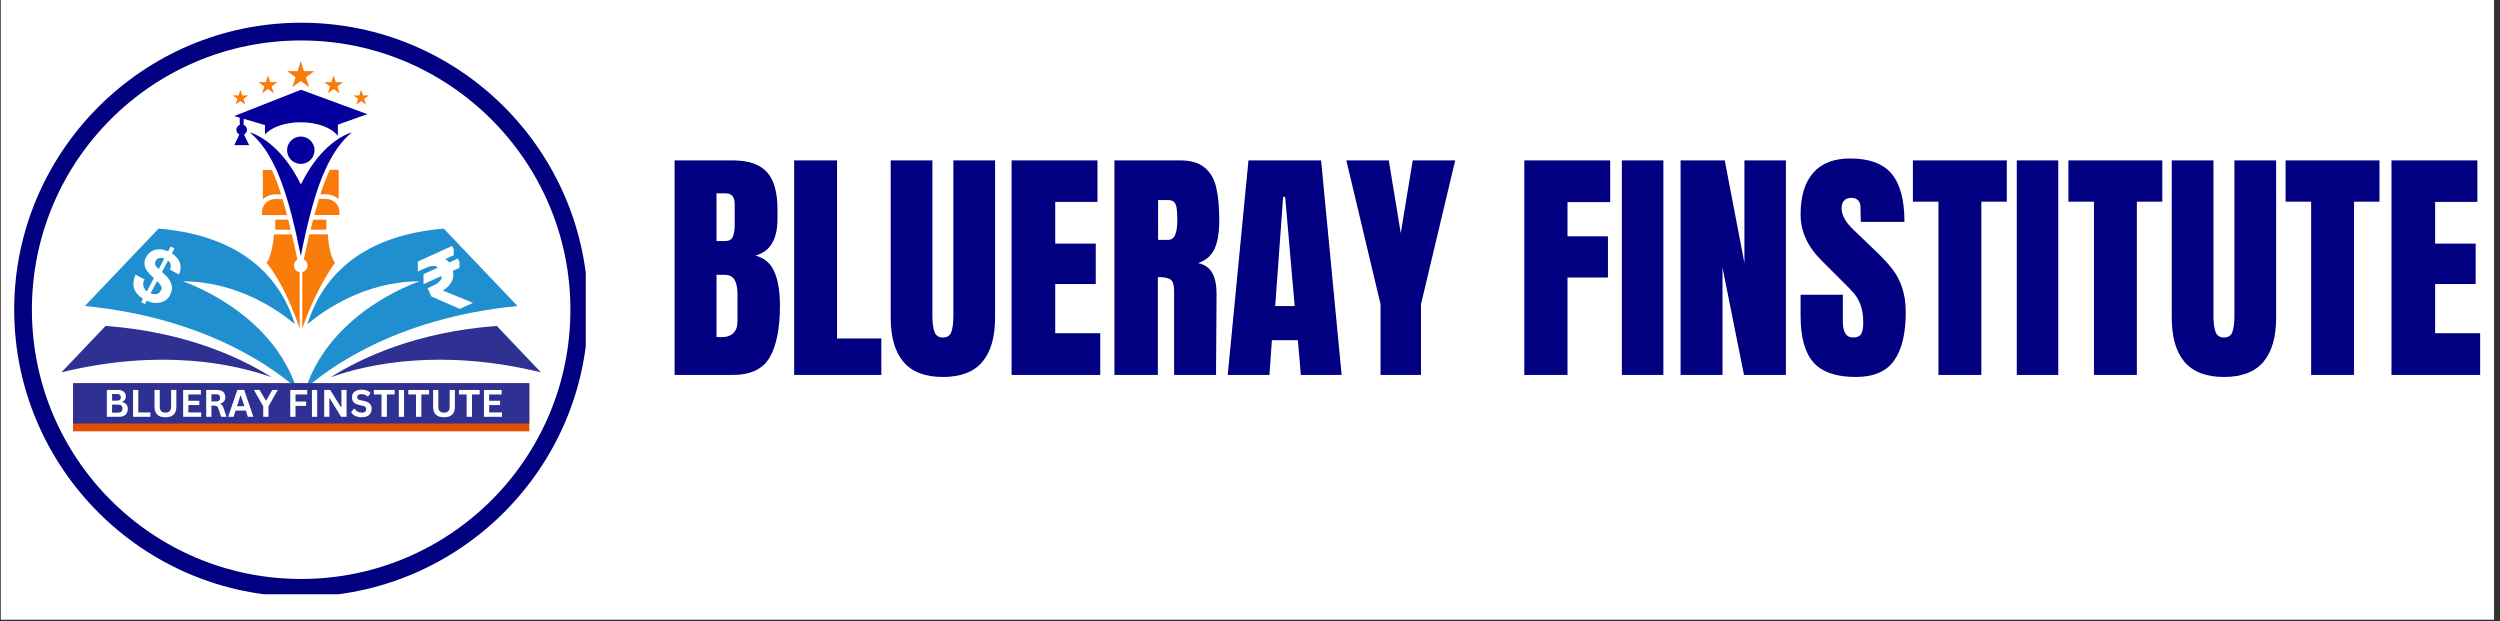 <svg xmlns="http://www.w3.org/2000/svg" xmlns:xlink="http://www.w3.org/1999/xlink" width="487" viewBox="0 0 365.25 90.75" height="121" preserveAspectRatio="xMidYMid meet"><rect x="0" y="0" width="365.25" height="90.75" fill="#333333" stroke="none"/><defs><g></g><clipPath id="7ba6985c0d"><path d="M 0.129 0 L 364.375 0 L 364.375 90.5 L 0.129 90.5 Z M 0.129 0 " clip-rule="nonzero"></path></clipPath><clipPath id="7193c962e7"><path d="M 48.297 47.57 L 79.031 47.57 L 79.031 55.129 L 48.297 55.129 Z M 48.297 47.57 " clip-rule="nonzero"></path></clipPath><clipPath id="e2a28ca248"><path d="M 8.867 47 L 40 47 L 40 56 L 8.867 56 Z M 8.867 47 " clip-rule="nonzero"></path></clipPath><clipPath id="92ec470170"><path d="M 12.387 33.398 L 75.652 33.398 L 75.652 56.379 L 12.387 56.379 Z M 12.387 33.398 " clip-rule="nonzero"></path></clipPath><clipPath id="6fbb499385"><path d="M 39 33.398 L 48 33.398 L 48 42 L 39 42 Z M 39 33.398 " clip-rule="nonzero"></path></clipPath><clipPath id="e82d40f666"><path d="M 10.672 55.988 L 77.332 55.988 L 77.332 63.02 L 10.672 63.02 Z M 10.672 55.988 " clip-rule="nonzero"></path></clipPath><clipPath id="83e22cfd8a"><path d="M 10.672 55.988 L 77.332 55.988 L 77.332 61.879 L 10.672 61.879 Z M 10.672 55.988 " clip-rule="nonzero"></path></clipPath><clipPath id="18984e7b9c"><path d="M 38.523 32.188 L 48.922 32.188 L 48.922 42.586 L 38.523 42.586 Z M 38.523 32.188 " clip-rule="nonzero"></path></clipPath><clipPath id="9dea8af354"><path d="M 43.723 32.188 C 40.852 32.188 38.523 34.516 38.523 37.387 C 38.523 40.258 40.852 42.586 43.723 42.586 C 46.594 42.586 48.922 40.258 48.922 37.387 C 48.922 34.516 46.594 32.188 43.723 32.188 Z M 43.723 32.188 " clip-rule="nonzero"></path></clipPath><clipPath id="48bb1f36e5"><path d="M 38 24 L 50 24 L 50 48.02 L 38 48.02 Z M 38 24 " clip-rule="nonzero"></path></clipPath><clipPath id="a7683d3c4e"><path d="M 33.984 8.949 L 53.902 8.949 L 53.902 16 L 33.984 16 Z M 33.984 8.949 " clip-rule="nonzero"></path></clipPath><clipPath id="e9c5ae183e"><path d="M 34 13 L 53.902 13 L 53.902 22 L 34 22 Z M 34 13 " clip-rule="nonzero"></path></clipPath><clipPath id="2d5747d67e"><path d="M 2.074 3.32 L 85.578 3.32 L 85.578 86.824 L 2.074 86.824 Z M 2.074 3.32 " clip-rule="nonzero"></path></clipPath><clipPath id="12fa5c7d25"><path d="M 61 35 L 70 35 L 70 46 L 61 46 Z M 61 35 " clip-rule="nonzero"></path></clipPath><clipPath id="6a37279f03"><path d="M 60.48 38.445 L 66.062 35.914 L 69.859 44.285 L 64.281 46.82 Z M 60.48 38.445 " clip-rule="nonzero"></path></clipPath><clipPath id="e67a2ad4bf"><path d="M 60.48 38.445 L 66.062 35.914 L 69.859 44.285 L 64.281 46.82 Z M 60.48 38.445 " clip-rule="nonzero"></path></clipPath><clipPath id="2e50a23033"><path d="M 19 36 L 27 36 L 27 45 L 19 45 Z M 19 36 " clip-rule="nonzero"></path></clipPath><clipPath id="2b75d6421e"><path d="M 22.598 34.762 L 28.012 37.641 L 23.695 45.758 L 18.285 42.879 Z M 22.598 34.762 " clip-rule="nonzero"></path></clipPath><clipPath id="72eb192d71"><path d="M 22.598 34.762 L 28.012 37.641 L 23.695 45.758 L 18.285 42.879 Z M 22.598 34.762 " clip-rule="nonzero"></path></clipPath></defs><g clip-path="url(#7ba6985c0d)"><path fill="#ffffff" d="M 0.129 0 L 364.375 0 L 364.375 90.5 L 0.129 90.5 Z M 0.129 0 " fill-opacity="1" fill-rule="nonzero"></path><path fill="#ffffff" d="M 0.129 0 L 364.375 0 L 364.375 90.5 L 0.129 90.5 Z M 0.129 0 " fill-opacity="1" fill-rule="nonzero"></path></g><g clip-path="url(#7193c962e7)"><path fill="#2e3192" d="M 79.031 54.398 C 64.383 50.828 53.691 53.207 48.316 55.109 C 52.691 52.344 60.734 48.496 72.574 47.617 L 79.031 54.398 " fill-opacity="1" fill-rule="nonzero"></path></g><g clip-path="url(#e2a28ca248)"><path fill="#2e3192" d="M 8.969 54.398 C 23.613 50.828 34.305 53.207 39.68 55.109 C 35.309 52.344 27.266 48.496 15.426 47.617 L 8.969 54.398 " fill-opacity="1" fill-rule="nonzero"></path></g><g clip-path="url(#92ec470170)"><path fill="#1f8fcf" d="M 44.68 56.75 C 47.27 54.418 57.316 46.469 75.609 44.711 L 64.828 33.398 C 51.859 34.492 46.805 41.285 44.91 47.367 C 47.121 45.5 53.195 41.098 61.309 41.098 C 61.309 41.098 48.473 45.266 44.68 56.75 Z M 26.688 41.098 C 34.805 41.098 40.879 45.5 43.09 47.367 C 41.191 41.285 36.141 34.492 23.168 33.398 L 12.391 44.711 C 30.68 46.469 40.73 54.418 43.32 56.75 C 39.523 45.266 26.688 41.098 26.688 41.098 " fill-opacity="1" fill-rule="nonzero"></path></g><g clip-path="url(#6fbb499385)"><path fill="#1f8fcf" d="M 47.902 37.465 C 47.902 39.711 46.082 41.535 43.836 41.535 C 41.586 41.535 39.766 39.711 39.766 37.465 C 39.766 35.219 41.586 33.398 43.836 33.398 C 46.082 33.398 47.902 35.219 47.902 37.465 " fill-opacity="1" fill-rule="nonzero"></path></g><g clip-path="url(#e82d40f666)"><path fill="#e24f01" d="M 10.672 55.988 L 77.336 55.988 L 77.336 63.02 L 10.672 63.02 Z M 10.672 55.988 " fill-opacity="1" fill-rule="nonzero"></path></g><g clip-path="url(#83e22cfd8a)"><path fill="#2e3192" d="M 10.672 55.988 L 77.332 55.988 L 77.332 61.879 L 10.672 61.879 Z M 10.672 55.988 " fill-opacity="1" fill-rule="nonzero"></path></g><g clip-path="url(#18984e7b9c)"><g clip-path="url(#9dea8af354)"><path fill="#ffffff" d="M 38.523 32.188 L 48.922 32.188 L 48.922 42.586 L 38.523 42.586 Z M 38.523 32.188 " fill-opacity="1" fill-rule="nonzero"></path></g></g><g clip-path="url(#48bb1f36e5)"><path fill="#f97b0a" d="M 42.105 32.098 C 42.227 32.574 42.352 33.059 42.469 33.559 L 40.211 33.559 L 40.211 32.098 Z M 45.742 32.098 C 45.613 32.574 45.488 33.059 45.371 33.559 L 47.676 33.559 L 47.676 32.098 Z M 42.945 38.785 C 42.945 38.418 43.148 38.098 43.445 37.926 C 43.188 36.676 42.914 35.434 42.641 34.246 L 40.055 34.246 C 39.664 37.77 38.953 38.363 38.953 38.363 C 41.012 41.035 42.539 44.355 43.781 48.02 L 43.781 39.77 C 43.297 39.684 42.945 39.277 42.945 38.785 Z M 47.895 34.238 L 45.207 34.238 C 44.926 35.418 44.652 36.652 44.387 37.895 C 44.715 38.059 44.934 38.395 44.934 38.785 C 44.934 39.262 44.605 39.652 44.16 39.754 L 44.16 48.012 C 45.426 44.363 47.016 41.145 48.941 38.387 C 48.098 37.316 47.926 34.824 47.895 34.238 Z M 39.711 24.824 L 38.402 24.824 L 38.402 29.113 C 38.59 28.941 38.805 28.793 39.039 28.676 C 39.406 28.488 39.82 28.395 40.234 28.395 L 41.066 28.395 C 40.855 27.73 40.652 27.129 40.457 26.613 C 40.219 25.973 39.969 25.379 39.711 24.824 Z M 48.176 24.824 C 47.918 25.379 47.668 25.973 47.426 26.605 C 47.227 27.129 47.016 27.723 46.805 28.387 L 47.645 28.387 C 48.262 28.387 48.863 28.598 49.336 28.98 C 49.383 29.02 49.438 29.066 49.484 29.105 L 49.484 24.816 L 48.176 24.816 Z M 40.242 29.074 C 39.922 29.074 39.617 29.152 39.344 29.285 C 38.914 29.504 38.566 29.871 38.402 30.316 C 38.324 30.52 38.285 30.73 38.285 30.957 L 38.285 31.426 L 41.934 31.426 C 41.715 30.59 41.496 29.801 41.285 29.082 L 40.242 29.082 Z M 49.477 30.309 C 49.359 29.996 49.156 29.723 48.895 29.512 C 48.559 29.238 48.113 29.066 47.637 29.066 L 46.594 29.066 C 46.375 29.793 46.148 30.582 45.922 31.41 L 49.594 31.41 L 49.594 30.941 C 49.594 30.723 49.555 30.512 49.477 30.309 Z M 49.477 30.309 " fill-opacity="1" fill-rule="nonzero"></path></g><path fill="#05009d" d="M 51.402 19.34 C 49.82 20.645 48.559 22.504 47.512 24.824 C 47.016 25.91 46.57 27.105 46.164 28.395 C 46.094 28.621 46.023 28.848 45.953 29.074 C 45.727 29.824 45.504 30.613 45.293 31.418 C 45.238 31.645 45.176 31.871 45.121 32.098 C 45.004 32.574 44.887 33.059 44.77 33.559 C 44.715 33.785 44.668 34.012 44.613 34.238 C 44.387 35.254 44.16 36.309 43.949 37.402 C 43.727 36.316 43.508 35.262 43.281 34.238 C 43.227 34.012 43.18 33.785 43.125 33.559 C 43.008 33.066 42.891 32.574 42.773 32.098 C 42.719 31.871 42.656 31.645 42.602 31.418 C 42.391 30.605 42.172 29.824 41.941 29.074 C 41.871 28.848 41.801 28.613 41.73 28.395 C 41.316 27.105 40.871 25.918 40.383 24.824 C 39.336 22.504 38.074 20.645 36.492 19.34 C 36.547 19.355 39.805 20.168 42.766 24.824 C 43.172 25.457 43.57 26.168 43.957 26.949 C 44.34 26.16 44.738 25.457 45.145 24.824 C 48.09 20.16 51.355 19.348 51.402 19.34 Z M 51.402 19.34 " fill-opacity="1" fill-rule="nonzero"></path><path fill="#05009d" d="M 45.953 21.949 C 45.953 23.059 45.051 23.949 43.949 23.949 C 42.844 23.949 41.941 23.051 41.941 21.949 C 41.941 20.848 42.844 19.949 43.949 19.949 C 45.051 19.949 45.953 20.84 45.953 21.949 Z M 45.953 21.949 " fill-opacity="1" fill-rule="nonzero"></path><g clip-path="url(#a7683d3c4e)"><path fill="#f97b0a" d="M 45.93 10.395 L 44.699 11.285 L 45.168 12.73 L 43.941 11.84 L 42.711 12.73 L 43.18 11.285 L 41.949 10.395 L 43.469 10.395 L 43.941 8.949 L 44.41 10.395 Z M 49.059 12.012 L 48.738 11.012 L 48.418 12.012 L 47.367 12.012 L 48.223 12.629 L 47.902 13.629 L 48.754 13.012 L 49.609 13.629 L 49.289 12.629 L 50.141 12.012 Z M 53.898 13.941 L 53.031 13.941 L 52.766 13.113 L 52.496 13.941 L 51.629 13.941 L 52.332 14.449 L 52.051 15.277 L 52.758 14.77 L 53.461 15.277 L 53.195 14.449 Z M 39.477 12.012 L 39.156 11.012 L 38.836 12.012 L 37.77 12.012 L 38.621 12.629 L 38.293 13.621 L 39.148 13.004 L 40 13.621 L 39.68 12.621 L 40.535 12.004 L 39.477 12.004 Z M 35.398 13.941 L 35.129 13.113 L 34.863 13.941 L 33.988 13.941 L 34.691 14.449 L 34.426 15.277 L 35.129 14.77 L 35.836 15.277 L 35.57 14.449 L 36.273 13.941 Z M 35.398 13.941 " fill-opacity="1" fill-rule="nonzero"></path></g><g clip-path="url(#e9c5ae183e)"><path fill="#05009d" d="M 53.664 16.676 L 49.359 18.215 L 49.359 19.863 C 48.504 18.691 46.406 17.863 43.949 17.863 C 41.645 17.863 39.648 18.59 38.711 19.645 L 38.711 18.277 L 35.602 17.355 L 35.594 18.246 C 35.883 18.355 36.086 18.637 36.086 18.965 C 36.086 19.27 35.906 19.535 35.648 19.66 L 36.398 21.207 L 34.223 21.207 L 34.973 19.66 C 34.715 19.535 34.535 19.27 34.535 18.965 C 34.535 18.637 34.738 18.355 35.027 18.246 L 35.027 17.191 L 34.223 16.957 L 43.973 13.113 Z M 53.664 16.676 " fill-opacity="1" fill-rule="nonzero"></path></g><g fill="#ffffff" fill-opacity="1"><g transform="translate(15.093, 60.896)"><g><path d="M 0.516 0 L 0.516 -3.922 L 2.188 -3.922 C 2.426 -3.922 2.629 -3.879 2.797 -3.797 C 2.961 -3.723 3.086 -3.613 3.172 -3.469 C 3.254 -3.332 3.297 -3.172 3.297 -2.984 C 3.297 -2.805 3.254 -2.648 3.172 -2.516 C 3.086 -2.391 2.969 -2.285 2.812 -2.203 L 2.812 -2.141 C 3.062 -2.078 3.25 -1.961 3.375 -1.797 C 3.508 -1.629 3.578 -1.422 3.578 -1.172 C 3.578 -0.797 3.461 -0.504 3.234 -0.297 C 3.016 -0.098 2.68 0 2.234 0 Z M 2.016 -2.359 C 2.379 -2.359 2.562 -2.52 2.562 -2.844 C 2.562 -3.008 2.516 -3.129 2.422 -3.203 C 2.336 -3.285 2.203 -3.328 2.016 -3.328 L 1.281 -3.328 L 1.281 -2.359 Z M 2.156 -0.609 C 2.582 -0.609 2.797 -0.801 2.797 -1.188 C 2.797 -1.582 2.582 -1.781 2.156 -1.781 L 1.281 -1.781 L 1.281 -0.609 Z M 2.156 -0.609 "></path></g></g></g><g fill="#ffffff" fill-opacity="1"><g transform="translate(18.922, 60.896)"><g><path d="M 1.281 -3.922 L 1.281 -0.641 L 3.047 -0.641 L 3.047 0 L 0.516 0 L 0.516 -3.922 Z M 1.281 -3.922 "></path></g></g></g><g fill="#ffffff" fill-opacity="1"><g transform="translate(22.092, 60.896)"><g><path d="M 2.078 0.062 C 1.535 0.062 1.133 -0.066 0.875 -0.328 C 0.613 -0.586 0.484 -0.969 0.484 -1.469 L 0.484 -3.922 L 1.25 -3.922 L 1.25 -1.469 C 1.25 -1.188 1.316 -0.973 1.453 -0.828 C 1.586 -0.68 1.797 -0.609 2.078 -0.609 C 2.629 -0.609 2.906 -0.895 2.906 -1.469 L 2.906 -3.922 L 3.672 -3.922 L 3.672 -1.469 C 3.672 -0.969 3.539 -0.586 3.281 -0.328 C 3.02 -0.066 2.617 0.062 2.078 0.062 Z M 2.078 0.062 "></path></g></g></g><g fill="#ffffff" fill-opacity="1"><g transform="translate(26.242, 60.896)"><g><path d="M 1.281 -1.719 L 1.281 -0.641 L 3.156 -0.641 L 3.156 0 L 0.516 0 L 0.516 -3.922 L 3.109 -3.922 L 3.109 -3.266 L 1.281 -3.266 L 1.281 -2.344 L 2.875 -2.344 L 2.875 -1.719 Z M 1.281 -1.719 "></path></g></g></g><g fill="#ffffff" fill-opacity="1"><g transform="translate(29.608, 60.896)"><g><path d="M 0.516 0 L 0.516 -3.922 L 2.078 -3.922 C 2.484 -3.922 2.789 -3.828 3 -3.641 C 3.207 -3.453 3.312 -3.191 3.312 -2.859 C 3.312 -2.617 3.25 -2.422 3.125 -2.266 C 3.008 -2.117 2.832 -2.008 2.594 -1.938 L 2.594 -1.875 C 2.707 -1.82 2.801 -1.742 2.875 -1.641 C 2.957 -1.535 3.031 -1.379 3.094 -1.172 L 3.484 0 L 2.703 0 L 2.312 -1.172 C 2.27 -1.285 2.223 -1.375 2.172 -1.438 C 2.129 -1.508 2.066 -1.555 1.984 -1.578 C 1.91 -1.609 1.816 -1.625 1.703 -1.625 L 1.281 -1.625 L 1.281 0 Z M 1.984 -2.25 C 2.359 -2.25 2.547 -2.422 2.547 -2.766 C 2.547 -3.117 2.359 -3.297 1.984 -3.297 L 1.281 -3.297 L 1.281 -2.25 Z M 1.984 -2.25 "></path></g></g></g><g fill="#ffffff" fill-opacity="1"><g transform="translate(33.268, 60.896)"><g><path d="M 3.75 0 L 2.938 0 L 2.656 -0.906 L 1.156 -0.906 L 0.859 0 L 0.062 0 L 1.406 -3.922 L 2.406 -3.922 Z M 1.859 -3.094 L 1.359 -1.547 L 2.438 -1.547 L 1.922 -3.094 Z M 1.859 -3.094 "></path></g></g></g><g fill="#ffffff" fill-opacity="1"><g transform="translate(37.084, 60.896)"><g><path d="M 2.141 0 L 1.375 0 L 1.375 -1.531 L 0.016 -3.922 L 0.844 -3.922 L 1.75 -2.375 L 1.812 -2.375 L 2.688 -3.922 L 3.5 -3.922 L 2.141 -1.531 Z M 2.141 0 "></path></g></g></g><g fill="#ffffff" fill-opacity="1"><g transform="translate(40.599, 60.896)"><g></g></g></g><g fill="#ffffff" fill-opacity="1"><g transform="translate(41.893, 60.896)"><g><path d="M 2.984 -3.922 L 2.984 -3.266 L 1.281 -3.266 L 1.281 -2.234 L 2.828 -2.234 L 2.828 -1.594 L 1.281 -1.594 L 1.281 0 L 0.516 0 L 0.516 -3.922 Z M 2.984 -3.922 "></path></g></g></g><g fill="#ffffff" fill-opacity="1"><g transform="translate(45.058, 60.896)"><g><path d="M 1.281 0 L 0.516 0 L 0.516 -3.922 L 1.281 -3.922 Z M 1.281 0 "></path></g></g></g><g fill="#ffffff" fill-opacity="1"><g transform="translate(46.851, 60.896)"><g><path d="M 1.266 0 L 0.516 0 L 0.516 -3.922 L 1.391 -3.922 L 2.969 -1.391 L 3.031 -1.406 L 3.031 -3.922 L 3.781 -3.922 L 3.781 0 L 2.984 0 L 1.328 -2.688 L 1.266 -2.688 Z M 1.266 0 "></path></g></g></g><g fill="#ffffff" fill-opacity="1"><g transform="translate(51.144, 60.896)"><g><path d="M 1.734 0.062 C 1.461 0.062 1.219 0.031 1 -0.031 C 0.789 -0.102 0.613 -0.191 0.469 -0.297 C 0.332 -0.41 0.227 -0.535 0.156 -0.672 L 0.578 -1.188 L 0.656 -1.188 C 0.77 -1.008 0.914 -0.867 1.094 -0.766 C 1.281 -0.66 1.492 -0.609 1.734 -0.609 C 1.941 -0.609 2.098 -0.648 2.203 -0.734 C 2.305 -0.828 2.359 -0.953 2.359 -1.109 C 2.359 -1.203 2.344 -1.281 2.312 -1.344 C 2.281 -1.406 2.223 -1.457 2.141 -1.5 C 2.066 -1.539 1.961 -1.578 1.828 -1.609 L 1.312 -1.734 C 0.969 -1.805 0.707 -1.938 0.531 -2.125 C 0.363 -2.312 0.281 -2.555 0.281 -2.859 C 0.281 -3.078 0.332 -3.27 0.438 -3.438 C 0.551 -3.602 0.711 -3.734 0.922 -3.828 C 1.141 -3.922 1.395 -3.969 1.688 -3.969 C 1.988 -3.969 2.242 -3.926 2.453 -3.844 C 2.672 -3.77 2.852 -3.648 3 -3.484 L 2.625 -2.969 L 2.562 -2.969 C 2.445 -3.082 2.316 -3.164 2.172 -3.219 C 2.023 -3.281 1.863 -3.312 1.688 -3.312 C 1.469 -3.312 1.301 -3.27 1.188 -3.188 C 1.082 -3.113 1.031 -3.016 1.031 -2.891 C 1.031 -2.766 1.066 -2.664 1.141 -2.594 C 1.223 -2.52 1.359 -2.461 1.547 -2.422 L 2.062 -2.312 C 2.445 -2.227 2.723 -2.094 2.891 -1.906 C 3.066 -1.719 3.156 -1.469 3.156 -1.156 C 3.156 -0.906 3.098 -0.691 2.984 -0.516 C 2.879 -0.336 2.723 -0.195 2.516 -0.094 C 2.305 0.008 2.047 0.062 1.734 0.062 Z M 1.734 0.062 "></path></g></g></g><g fill="#ffffff" fill-opacity="1"><g transform="translate(54.507, 60.896)"><g><path d="M 3.141 -3.922 L 3.141 -3.266 L 2.016 -3.266 L 2.016 0 L 1.234 0 L 1.234 -3.266 L 0.109 -3.266 L 0.109 -3.922 Z M 3.141 -3.922 "></path></g></g></g><g fill="#ffffff" fill-opacity="1"><g transform="translate(57.752, 60.896)"><g><path d="M 1.281 0 L 0.516 0 L 0.516 -3.922 L 1.281 -3.922 Z M 1.281 0 "></path></g></g></g><g fill="#ffffff" fill-opacity="1"><g transform="translate(59.546, 60.896)"><g><path d="M 3.141 -3.922 L 3.141 -3.266 L 2.016 -3.266 L 2.016 0 L 1.234 0 L 1.234 -3.266 L 0.109 -3.266 L 0.109 -3.922 Z M 3.141 -3.922 "></path></g></g></g><g fill="#ffffff" fill-opacity="1"><g transform="translate(62.791, 60.896)"><g><path d="M 2.078 0.062 C 1.535 0.062 1.133 -0.066 0.875 -0.328 C 0.613 -0.586 0.484 -0.969 0.484 -1.469 L 0.484 -3.922 L 1.25 -3.922 L 1.25 -1.469 C 1.25 -1.188 1.316 -0.973 1.453 -0.828 C 1.586 -0.68 1.797 -0.609 2.078 -0.609 C 2.629 -0.609 2.906 -0.895 2.906 -1.469 L 2.906 -3.922 L 3.672 -3.922 L 3.672 -1.469 C 3.672 -0.969 3.539 -0.586 3.281 -0.328 C 3.02 -0.066 2.617 0.062 2.078 0.062 Z M 2.078 0.062 "></path></g></g></g><g fill="#ffffff" fill-opacity="1"><g transform="translate(66.941, 60.896)"><g><path d="M 3.141 -3.922 L 3.141 -3.266 L 2.016 -3.266 L 2.016 0 L 1.234 0 L 1.234 -3.266 L 0.109 -3.266 L 0.109 -3.922 Z M 3.141 -3.922 "></path></g></g></g><g fill="#ffffff" fill-opacity="1"><g transform="translate(70.186, 60.896)"><g><path d="M 1.281 -1.719 L 1.281 -0.641 L 3.156 -0.641 L 3.156 0 L 0.516 0 L 0.516 -3.922 L 3.109 -3.922 L 3.109 -3.266 L 1.281 -3.266 L 1.281 -2.344 L 2.875 -2.344 L 2.875 -1.719 Z M 1.281 -1.719 "></path></g></g></g><g clip-path="url(#2d5747d67e)"><path fill="#000080" d="M 44 87.172 C 20.836 87.172 2.074 68.281 2.074 45.246 C 2.074 22.215 20.836 3.32 44 3.32 C 67.16 3.32 85.922 22.086 85.922 45.246 C 85.922 68.41 67.031 87.172 44 87.172 Z M 44 5.91 C 22.258 5.91 4.66 23.508 4.66 45.246 C 4.66 66.984 22.258 84.586 44 84.586 C 65.738 84.586 83.336 66.984 83.336 45.246 C 83.336 23.508 65.609 5.91 44 5.91 Z M 44 5.91 " fill-opacity="1" fill-rule="nonzero"></path></g><g clip-path="url(#12fa5c7d25)"><g clip-path="url(#6a37279f03)"><g clip-path="url(#e67a2ad4bf)"><path fill="#ffffff" d="M 66.289 35.824 L 66.293 37.285 L 65.035 37.855 C 65.129 37.902 65.234 37.969 65.344 38.059 C 65.457 38.145 65.547 38.246 65.617 38.352 L 67.125 37.668 L 67.129 39.129 L 66.168 39.566 C 66.242 39.848 66.262 40.129 66.223 40.406 C 66.18 40.684 66.094 40.945 65.961 41.195 C 65.828 41.445 65.652 41.68 65.438 41.895 C 65.223 42.109 64.977 42.293 64.699 42.449 L 69.109 44.246 L 67.168 45.125 L 63.023 43.312 L 62.477 42.102 L 63.285 41.734 C 63.391 41.688 63.516 41.621 63.668 41.535 C 63.816 41.449 63.961 41.348 64.094 41.227 C 64.227 41.105 64.336 40.969 64.422 40.82 C 64.508 40.668 64.535 40.5 64.512 40.316 L 61.875 41.512 L 61.875 40.051 L 63.953 39.109 C 63.844 38.98 63.711 38.902 63.559 38.871 C 63.402 38.84 63.234 38.84 63.051 38.871 C 62.867 38.906 62.676 38.961 62.469 39.039 C 62.262 39.121 62.051 39.211 61.836 39.309 L 61.039 39.668 L 61.039 38.207 Z M 66.289 35.824 " fill-opacity="1" fill-rule="nonzero"></path></g></g></g><g clip-path="url(#2e50a23033)"><g clip-path="url(#2b75d6421e)"><g clip-path="url(#72eb192d71)"><path fill="#ffffff" d="M 20.945 41.801 C 21.027 42.109 21.199 42.363 21.453 42.57 L 22.484 40.633 C 22.457 40.605 22.426 40.566 22.379 40.523 C 22.336 40.48 22.285 40.438 22.23 40.391 C 22.035 40.207 21.848 40.016 21.668 39.812 C 21.492 39.609 21.352 39.395 21.25 39.16 C 21.145 38.926 21.098 38.68 21.102 38.418 C 21.109 38.152 21.191 37.867 21.355 37.559 C 21.523 37.242 21.734 36.996 21.98 36.82 C 22.23 36.645 22.496 36.523 22.781 36.465 C 23.066 36.406 23.363 36.402 23.672 36.449 C 23.977 36.5 24.277 36.59 24.566 36.719 L 24.945 36.004 L 25.492 36.297 L 25.109 37.008 C 25.375 37.188 25.602 37.387 25.801 37.605 C 25.996 37.828 26.145 38.066 26.246 38.32 C 26.348 38.578 26.395 38.855 26.387 39.152 C 26.379 39.449 26.301 39.766 26.148 40.094 L 24.832 39.395 C 24.957 39.145 24.992 38.891 24.934 38.641 C 24.879 38.387 24.746 38.207 24.535 38.094 L 23.664 39.734 C 23.727 39.793 23.793 39.852 23.859 39.914 C 23.926 39.973 23.996 40.039 24.07 40.109 C 24.465 40.477 24.734 40.816 24.883 41.129 C 25.035 41.441 25.117 41.73 25.129 41.992 C 25.141 42.25 25.105 42.484 25.02 42.695 C 24.938 42.906 24.855 43.086 24.773 43.242 C 24.699 43.379 24.574 43.531 24.398 43.703 C 24.219 43.875 23.988 44.012 23.707 44.113 C 23.426 44.219 23.098 44.27 22.719 44.266 C 22.336 44.262 21.91 44.152 21.43 43.938 L 21.008 44.727 L 20.461 44.434 L 20.883 43.648 C 20.215 43.23 19.785 42.727 19.598 42.145 C 19.41 41.559 19.477 40.887 19.805 40.125 L 21.113 40.82 C 20.918 41.168 20.863 41.496 20.945 41.801 Z M 23.656 37.688 C 23.543 37.664 23.426 37.668 23.312 37.688 C 23.195 37.711 23.09 37.758 22.992 37.828 C 22.895 37.898 22.812 38 22.742 38.129 C 22.637 38.332 22.617 38.523 22.688 38.707 C 22.758 38.887 22.922 39.09 23.184 39.316 L 23.988 37.805 C 23.883 37.746 23.773 37.707 23.656 37.688 Z M 22.391 42.969 C 22.531 42.992 22.672 42.992 22.805 42.969 C 22.941 42.945 23.07 42.898 23.188 42.82 C 23.305 42.746 23.406 42.633 23.484 42.484 C 23.613 42.246 23.633 42.023 23.547 41.824 C 23.461 41.621 23.258 41.375 22.945 41.082 L 22 42.863 C 22.117 42.91 22.246 42.945 22.391 42.969 Z M 22.391 42.969 " fill-opacity="1" fill-rule="nonzero"></path></g></g></g><g fill="#000080" fill-opacity="1"><g transform="translate(97.168, 54.778)"><g><path d="M 1.391 -31.344 L 9.891 -31.344 C 12.172 -31.344 13.828 -30.781 14.859 -29.656 C 15.898 -28.539 16.422 -26.719 16.422 -24.188 L 16.422 -22.797 C 16.422 -19.805 15.348 -18.02 13.203 -17.438 C 14.516 -17.094 15.438 -16.301 15.969 -15.062 C 16.508 -13.82 16.781 -12.18 16.781 -10.141 C 16.781 -6.805 16.281 -4.281 15.281 -2.562 C 14.289 -0.852 12.492 0 9.891 0 L 1.391 0 Z M 8.797 -19.562 C 9.328 -19.562 9.688 -19.758 9.875 -20.156 C 10.07 -20.562 10.172 -21.129 10.172 -21.859 L 10.172 -24.984 C 10.172 -26.016 9.723 -26.531 8.828 -26.531 L 7.516 -26.531 L 7.516 -19.562 Z M 8.141 -5.516 C 9.766 -5.516 10.578 -6.289 10.578 -7.844 L 10.578 -11.75 C 10.578 -12.695 10.438 -13.41 10.156 -13.891 C 9.875 -14.379 9.383 -14.625 8.688 -14.625 L 7.516 -14.625 L 7.516 -5.547 Z M 8.141 -5.516 "></path></g></g></g><g fill="#000080" fill-opacity="1"><g transform="translate(114.637, 54.778)"><g><path d="M 1.391 0 L 1.391 -31.344 L 7.656 -31.344 L 7.656 -5.328 L 14.125 -5.328 L 14.125 0 Z M 1.391 0 "></path></g></g></g><g fill="#000080" fill-opacity="1"><g transform="translate(129.115, 54.778)"><g><path d="M 8.641 0.297 C 6.066 0.297 4.148 -0.43 2.891 -1.891 C 1.641 -3.359 1.016 -5.523 1.016 -8.391 L 1.016 -31.344 L 7.109 -31.344 L 7.109 -8.641 C 7.109 -7.648 7.207 -6.875 7.406 -6.312 C 7.602 -5.75 8.016 -5.469 8.641 -5.469 C 9.273 -5.469 9.688 -5.738 9.875 -6.281 C 10.07 -6.832 10.172 -7.617 10.172 -8.641 L 10.172 -31.344 L 16.266 -31.344 L 16.266 -8.391 C 16.266 -5.523 15.641 -3.359 14.391 -1.891 C 13.141 -0.43 11.223 0.297 8.641 0.297 Z M 8.641 0.297 "></path></g></g></g><g fill="#000080" fill-opacity="1"><g transform="translate(146.402, 54.778)"><g><path d="M 1.391 0 L 1.391 -31.344 L 13.938 -31.344 L 13.938 -25.281 L 7.766 -25.281 L 7.766 -19.188 L 13.688 -19.188 L 13.688 -13.281 L 7.766 -13.281 L 7.766 -6.094 L 14.344 -6.094 L 14.344 0 Z M 1.391 0 "></path></g></g></g><g fill="#000080" fill-opacity="1"><g transform="translate(161.428, 54.778)"><g><path d="M 1.391 -31.344 L 11.016 -31.344 C 12.547 -31.344 13.727 -30.992 14.562 -30.297 C 15.406 -29.609 15.973 -28.633 16.266 -27.375 C 16.555 -26.125 16.703 -24.523 16.703 -22.578 C 16.703 -20.805 16.473 -19.422 16.016 -18.422 C 15.555 -17.422 14.754 -16.727 13.609 -16.344 C 14.555 -16.145 15.242 -15.672 15.672 -14.922 C 16.098 -14.172 16.312 -13.148 16.312 -11.859 L 16.234 0 L 10.109 0 L 10.109 -12.266 C 10.109 -13.141 9.938 -13.695 9.594 -13.938 C 9.25 -14.176 8.629 -14.297 7.734 -14.297 L 7.734 0 L 1.391 0 Z M 9.266 -19.734 C 10.141 -19.734 10.578 -20.68 10.578 -22.578 C 10.578 -23.41 10.539 -24.031 10.469 -24.438 C 10.395 -24.852 10.258 -25.141 10.062 -25.297 C 9.875 -25.461 9.598 -25.547 9.234 -25.547 L 7.766 -25.547 L 7.766 -19.734 Z M 9.266 -19.734 "></path></g></g></g><g fill="#000080" fill-opacity="1"><g transform="translate(178.824, 54.778)"><g><path d="M 0.547 0 L 3.578 -31.344 L 14.188 -31.344 L 17.188 0 L 11.234 0 L 10.797 -5.078 L 7 -5.078 L 6.641 0 Z M 7.484 -10.062 L 10.328 -10.062 L 8.938 -26.016 L 8.641 -26.016 Z M 7.484 -10.062 "></path></g></g></g><g fill="#000080" fill-opacity="1"><g transform="translate(196.511, 54.778)"><g><path d="M 5.188 0 L 5.188 -10.328 L 0.188 -31.344 L 6.391 -31.344 L 8.141 -20.719 L 9.891 -31.344 L 16.094 -31.344 L 11.094 -10.328 L 11.094 0 Z M 5.188 0 "></path></g></g></g><g fill="#000080" fill-opacity="1"><g transform="translate(212.777, 54.778)"><g></g></g></g><g fill="#000080" fill-opacity="1"><g transform="translate(221.311, 54.778)"><g><path d="M 1.391 0 L 1.391 -31.344 L 13.938 -31.344 L 13.938 -25.25 L 7.703 -25.25 L 7.703 -20.25 L 13.609 -20.25 L 13.609 -14.234 L 7.703 -14.234 L 7.703 0 Z M 1.391 0 "></path></g></g></g><g fill="#000080" fill-opacity="1"><g transform="translate(235.862, 54.778)"><g><path d="M 1.094 0 L 1.094 -31.344 L 7.156 -31.344 L 7.156 0 Z M 1.094 0 "></path></g></g></g><g fill="#000080" fill-opacity="1"><g transform="translate(244.141, 54.778)"><g><path d="M 1.391 0 L 1.391 -31.344 L 7.844 -31.344 L 10.719 -16.344 L 10.719 -31.344 L 16.781 -31.344 L 16.781 0 L 10.656 0 L 7.516 -15.688 L 7.516 0 Z M 1.391 0 "></path></g></g></g><g fill="#000080" fill-opacity="1"><g transform="translate(262.302, 54.778)"><g><path d="M 8.828 0.297 C 5.984 0.297 3.926 -0.406 2.656 -1.812 C 1.395 -3.227 0.766 -5.504 0.766 -8.641 L 0.766 -11.719 L 6.938 -11.719 L 6.938 -7.812 C 6.938 -6.25 7.43 -5.469 8.422 -5.469 C 8.984 -5.469 9.375 -5.629 9.594 -5.953 C 9.812 -6.285 9.922 -6.844 9.922 -7.625 C 9.922 -8.645 9.797 -9.488 9.547 -10.156 C 9.305 -10.832 9 -11.395 8.625 -11.844 C 8.25 -12.289 7.578 -12.988 6.609 -13.938 L 3.906 -16.641 C 1.812 -18.68 0.766 -20.941 0.766 -23.422 C 0.766 -26.098 1.379 -28.133 2.609 -29.531 C 3.836 -30.926 5.629 -31.625 7.984 -31.625 C 10.805 -31.625 12.836 -30.875 14.078 -29.375 C 15.316 -27.883 15.938 -25.547 15.938 -22.359 L 9.562 -22.359 L 9.516 -24.516 C 9.516 -24.93 9.398 -25.258 9.172 -25.5 C 8.941 -25.75 8.617 -25.875 8.203 -25.875 C 7.723 -25.875 7.359 -25.738 7.109 -25.469 C 6.867 -25.195 6.75 -24.832 6.75 -24.375 C 6.75 -23.352 7.332 -22.297 8.5 -21.203 L 12.156 -17.688 C 13 -16.863 13.703 -16.082 14.266 -15.344 C 14.828 -14.602 15.273 -13.727 15.609 -12.719 C 15.953 -11.707 16.125 -10.508 16.125 -9.125 C 16.125 -6.031 15.555 -3.688 14.422 -2.094 C 13.297 -0.5 11.43 0.297 8.828 0.297 Z M 8.828 0.297 "></path></g></g></g><g fill="#000080" fill-opacity="1"><g transform="translate(279.115, 54.778)"><g><path d="M 4.094 0 L 4.094 -25.312 L 0.359 -25.312 L 0.359 -31.344 L 14.078 -31.344 L 14.078 -25.312 L 10.359 -25.312 L 10.359 0 Z M 4.094 0 "></path></g></g></g><g fill="#000080" fill-opacity="1"><g transform="translate(293.557, 54.778)"><g><path d="M 1.094 0 L 1.094 -31.344 L 7.156 -31.344 L 7.156 0 Z M 1.094 0 "></path></g></g></g><g fill="#000080" fill-opacity="1"><g transform="translate(301.835, 54.778)"><g><path d="M 4.094 0 L 4.094 -25.312 L 0.359 -25.312 L 0.359 -31.344 L 14.078 -31.344 L 14.078 -25.312 L 10.359 -25.312 L 10.359 0 Z M 4.094 0 "></path></g></g></g><g fill="#000080" fill-opacity="1"><g transform="translate(316.277, 54.778)"><g><path d="M 8.641 0.297 C 6.066 0.297 4.148 -0.43 2.891 -1.891 C 1.641 -3.359 1.016 -5.523 1.016 -8.391 L 1.016 -31.344 L 7.109 -31.344 L 7.109 -8.641 C 7.109 -7.648 7.207 -6.875 7.406 -6.312 C 7.602 -5.75 8.016 -5.469 8.641 -5.469 C 9.273 -5.469 9.688 -5.738 9.875 -6.281 C 10.07 -6.832 10.172 -7.617 10.172 -8.641 L 10.172 -31.344 L 16.266 -31.344 L 16.266 -8.391 C 16.266 -5.523 15.641 -3.359 14.391 -1.891 C 13.141 -0.43 11.223 0.297 8.641 0.297 Z M 8.641 0.297 "></path></g></g></g><g fill="#000080" fill-opacity="1"><g transform="translate(333.564, 54.778)"><g><path d="M 4.094 0 L 4.094 -25.312 L 0.359 -25.312 L 0.359 -31.344 L 14.078 -31.344 L 14.078 -25.312 L 10.359 -25.312 L 10.359 0 Z M 4.094 0 "></path></g></g></g><g fill="#000080" fill-opacity="1"><g transform="translate(348.006, 54.778)"><g><path d="M 1.391 0 L 1.391 -31.344 L 13.938 -31.344 L 13.938 -25.281 L 7.766 -25.281 L 7.766 -19.188 L 13.688 -19.188 L 13.688 -13.281 L 7.766 -13.281 L 7.766 -6.094 L 14.344 -6.094 L 14.344 0 Z M 1.391 0 "></path></g></g></g></svg>